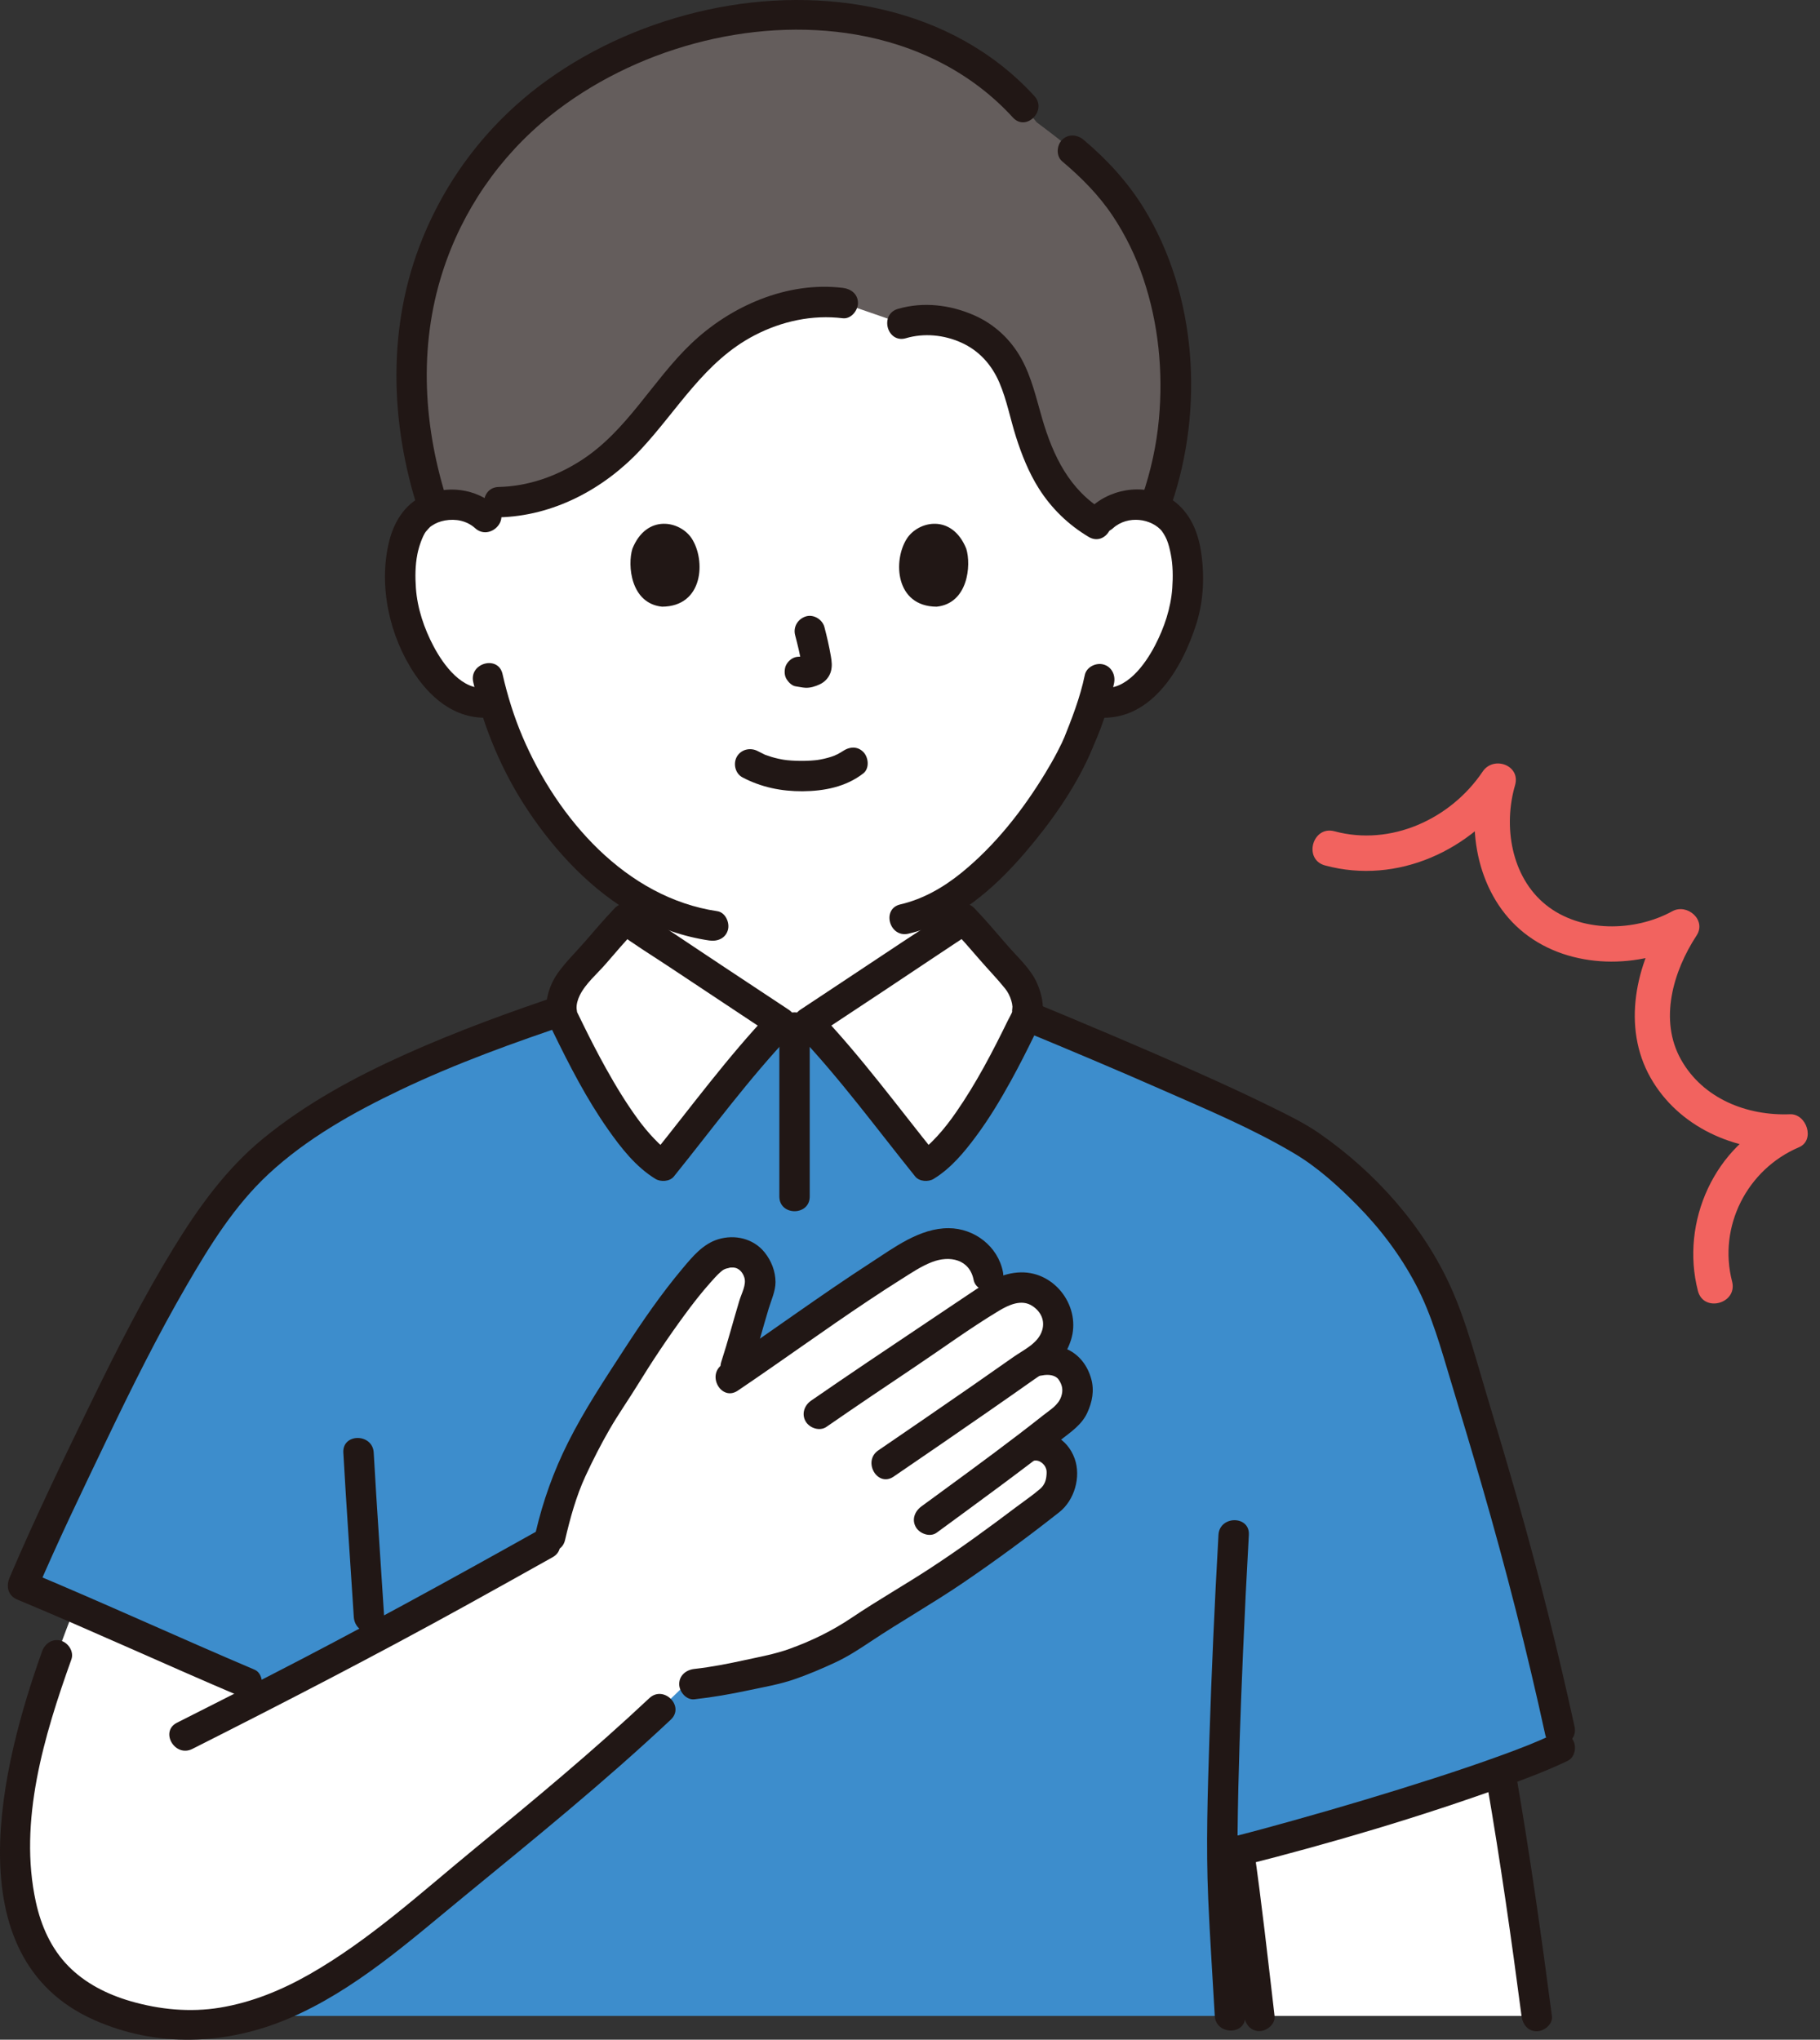 <?xml version="1.0" encoding="UTF-8"?><svg id="b" xmlns="http://www.w3.org/2000/svg" width="287.588" height="322.285" viewBox="0 0 287.588 322.285"><rect x="0" y="0" width="287.588" height="322.285" fill="#333333" stroke="none"/><defs><style>.d{fill:#3d8dcc;}.e{fill:#fff;}.f{fill:none;}.g{fill:#211715;}.h{fill:#f2635f;}.i{fill:#645d5c;}</style></defs><g id="c"><path class="e" d="M174.183,81.756c1.573-1.511,3.691-2.079,5.504-2.015,3.946.139,5.624,2.273,6.347,3.526,2.157,3.74,2.065,10.632.618,14.896-1.025,3.02-2.705,7.639-6.753,10.952-1.668,1.365-4.124,2.264-6.471,1.868l-.619-.105c-.746,2.461-1.666,4.872-2.228,6.043-1.561,4.238-9.832,18.562-20.505,25.231-.002,4.483-.002,7.448-.002,7.448,0,1.335,0,2.79.493,4.089.662,1.708,1.552,3.187,2.983,4.342,3.031,2.442,6.146,3.608,9.983,5.051l5.244,2.069s-7.1,19.854-43.1,19.854-42.444-19.854-42.444-19.854l5.256-2.069c3.837-1.443,6.952-2.61,9.983-5.051,1.431-1.155,2.321-2.634,2.983-4.342.493-1.299.493-2.754.493-4.089,0,0,0-2.611-.002-6.899-4.63-2.534-8.855-6.265-12.898-11.103-5.832-6.981-9.153-14.499-10.987-20.73-2.502.645-5.207-.284-7.002-1.753-4.049-3.313-5.728-7.932-6.753-10.952-1.448-4.264-1.539-11.156.618-14.896.723-1.253,2.401-3.387,6.347-3.526,1.813-.064,3.932.504,5.504,2.015,0,0-3.432-36.085,48.568-36.085s48.841,36.085,48.841,36.085Z"/><path class="e" d="M197.087,302.25c-.41-3.329-.835-6.587-1.302-9.807,7.906-1.998,27.771-7.621,41.281-12.487.155.904.249,1.449.249,1.449,2.08,12.06,3.746,23.668,5.508,37.119-20.687,0-43.823,0-43.823,0-.668-5.682-1.272-11.064-1.913-16.274Z"/><path class="f" d="M157.827,13.682c-8.972-5.866-19.394-9.546-32.489-9.546-13.737,0-25.401,4.142-34.735,11.084-10.838,8.06-23.112,22.418-24.094,45.657-.235,5.554.473,11.919,2.152,18.376"/><path class="f" d="M182.053,79.252c1.679-6.797,2.388-12.023,2.119-18.376-.828-19.585-9.342-32.863-18.768-41.378"/><path class="i" d="M93.079,74.793c-4.052,2.615-8.935,4.478-14.277,4.551l-2.234,2.423c-1.573-1.511-3.691-2.079-5.504-2.015-1.001.035-1.857.199-2.586.446-3.161-9.596-4.547-20.279-2.596-30.949,1.763-9.642,6.123-18.83,12.584-26.211C98.605.034,143.084-7.288,163.797,19.308c3.002,2.244,6.023,4.56,8.755,7.179,13.808,13.235,16.287,36.595,9.801,53.811-.791-.301-1.738-.506-2.872-.546-2.151-.076-4.732.737-6.315,2.965-7.335-4.308-9.589-11.433-11.397-18.065-.99-3.633-2.049-7.399-5.204-10.327s-9.058-4.752-14.047-3.204l-9.347-3.235c-8.022-1.061-16.196,2.669-21.343,7.263-5.147,4.593-8.265,10.084-12.957,14.899-1.648,1.691-3.598,3.327-5.792,4.743Z"/><path class="g" d="M163.447,15.175C150.438.941,130.006-2.415,111.804,1.54c-9.08,1.973-17.915,5.762-25.457,11.21-8.807,6.362-15.515,14.907-19.608,24.984-5.59,13.761-5.139,29.079-.588,43.061.952,2.925,5.588,1.673,4.629-1.276-3.861-11.864-4.692-24.574-.845-36.557,3.111-9.69,9.012-18.26,16.94-24.628,13.135-10.55,31.737-15.727,48.378-12.869,9.503,1.632,18.259,5.946,24.801,13.104,2.088,2.285,5.476-1.117,3.394-3.394h0Z"/><path class="g" d="M185.152,79.589c5.092-14.989,3.994-33.006-4.376-46.638-2.561-4.171-5.82-7.715-9.55-10.862-.99-.835-2.423-.971-3.394,0-.858.858-.995,2.554,0,3.394,3.05,2.573,5.832,5.366,8.043,8.702,2.01,3.034,3.603,6.323,4.77,9.768,2.424,7.159,3.171,14.789,2.478,22.303-.379,4.104-1.273,8.155-2.598,12.056-.996,2.931,3.639,4.19,4.629,1.276h0Z"/><path class="g" d="M143.157,53.436c2.865-.838,5.994-.532,8.715.686,2.828,1.266,4.816,3.483,6.036,6.315,1.183,2.746,1.729,5.747,2.634,8.589.898,2.818,2.012,5.625,3.595,8.134,2,3.168,4.682,5.767,7.902,7.68,2.662,1.582,5.079-2.566,2.423-4.145-5.463-3.246-8.067-8.678-9.786-14.573-.939-3.219-1.667-6.537-3.312-9.496-1.675-3.013-4.251-5.411-7.408-6.799-3.791-1.667-8.061-2.192-12.075-1.018-2.959.865-1.7,5.498,1.276,4.629h0Z"/><path class="g" d="M133.172,45.487c-8.778-1.069-17.759,2.863-24.022,8.875-6.103,5.859-10.071,13.72-17.323,18.383-3.918,2.52-8.344,4.092-13.024,4.198-3.084.07-3.095,4.87,0,4.8,8.592-.195,16.561-4.43,22.369-10.629,5.921-6.319,10.142-14.034,18.087-18.146,4.294-2.222,9.095-3.268,13.913-2.682,1.289.157,2.4-1.215,2.4-2.4,0-1.428-1.107-2.243-2.4-2.4h0Z"/><path class="g" d="M147.673,143.345v5.029c0,1.982-.094,4.056.579,5.952,1.286,3.624,3.965,6.079,7.267,7.905,3.952,2.185,8.418,3.576,12.619,5.233,1.206.476,2.635-.522,2.952-1.676.374-1.363-.466-2.475-1.676-2.952-3.512-1.385-7.204-2.579-10.574-4.276-2.573-1.296-5.201-2.952-6.082-5.868-.485-1.605-.285-3.425-.285-5.08v-4.267c0-3.089-4.8-3.094-4.8,0h0Z"/><path class="g" d="M99.546,144.476v4.55c0,1.489.073,2.945-.539,4.334-1.188,2.698-3.725,4.192-6.289,5.428-3.254,1.568-6.762,2.726-10.125,4.049-1.205.474-2.046,1.607-1.676,2.952.316,1.148,1.739,2.154,2.952,1.676,4.045-1.592,8.305-2.954,12.152-4.975,3.198-1.681,5.935-3.91,7.385-7.291,1.422-3.317.94-7.191.94-10.723,0-3.089-4.8-3.094-4.8,0h0Z"/><path class="d" d="M73.6,318.524c-11.531,0-23.061,0-34.592,0v-52.637c-11.045-4.686-24.275-10.735-35.467-15.387,10.465-22.827,23.086-50.786,33.804-63.193,11.138-12.921,33.273-21.523,51.383-27.622-.152-1.879.78-4.036,1.968-5.317,2.47-2.664,5.584-6.517,8.109-9.148,1.073.809,22.948,15.291,24.607,16.385h4.276c1.659-1.095,23.534-15.577,24.607-16.385,2.525,2.63,5.638,6.483,8.109,9.148,1.369,1.476,2.397,4.113,1.824,6.149,5.803,2.401,16.372,6.802,25.984,11.101,8.652,3.869,16.529,7.655,19.463,9.824,10.684,7.9,18.217,17.405,21.87,29.466,6.837,22.569,11.96,39.22,17.471,64.99-10.458,5.222-40.95,13.946-51.23,16.544,0,0-1.017.257-2.649.666.008,6.556.648,15.193,1.212,25.414-40.25,0-80.5,0-120.75,0Z"/><path class="g" d="M117.307,122.821c2.967,1.567,6.162,2.223,9.516,2.201,3.41-.022,6.856-.693,9.587-2.82,1.023-.797.837-2.557,0-3.394-1.01-1.01-2.368-.799-3.394,0,.723-.563.144-.12-.042,0-.192.123-.389.237-.591.342-.161.084-.88.373-.237.134-.271.101-.539.208-.815.296-.743.239-1.51.408-2.281.521.344-.05-.114.009-.239.022-.224.022-.448.041-.672.055-.54.035-1.081.049-1.622.045-.484-.003-.969-.019-1.452-.052-.222-.015-.444-.033-.665-.055-.01-.001-.799-.109-.343-.038-.72-.113-1.433-.264-2.131-.473-.299-.089-.59-.196-.884-.297-.086-.03-.21-.06-.285-.111.484.328.252.113.057.021-.366-.172-.726-.352-1.083-.541-1.146-.605-2.61-.291-3.284.861-.634,1.084-.289,2.676.861,3.284h0Z"/><path class="g" d="M125.641,100.353c.417,1.589.817,3.203,1.056,4.83l-.086-.638c.028.223.041.443.018.667l.086-.638c-.016.104-.038.201-.073.3l.242-.573c-.031.07-.063.129-.106.193l.375-.486c-.05.06-.097.107-.158.156l.486-.375c-.122.078-.251.142-.382.202l.573-.242c-.211.088-.419.152-.645.188l.638-.086c-.203.024-.402.023-.605-.001l.638.086c-.228-.032-.452-.087-.68-.118-.67-.09-1.239-.115-1.849.242-.498.291-.973.862-1.103,1.434-.14.614-.11,1.304.242,1.849.312.484.835,1.022,1.434,1.103.513.069,1.01.2,1.531.223.796.035,1.537-.208,2.248-.533.877-.401,1.561-1.185,1.794-2.13.197-.799.112-1.502-.023-2.303-.263-1.556-.622-3.098-1.023-4.624-.318-1.214-1.729-2.072-2.952-1.676-1.25.404-2.018,1.651-1.676,2.952h0Z"/><path class="g" d="M99.93,86.696c-.807,2.621-.281,8.65,4.684,9.163,6.563-.039,6.912-7.329,4.703-10.756-1.809-2.806-7.127-3.973-9.387,1.593Z"/><path class="g" d="M152.685,86.697c.807,2.621.281,8.65-4.684,9.163-6.563-.04-6.912-7.329-4.703-10.756,1.809-2.806,7.127-3.973,9.387,1.593Z"/><path class="g" d="M78.471,80.059c-3.208-2.902-7.896-3.513-11.791-1.627-2.84,1.375-4.482,4.192-5.204,7.168-1.698,6.99.064,14.94,4.045,20.877,2.928,4.366,7.172,7.568,12.646,6.82,1.286-.176,1.987-1.822,1.676-2.952-.381-1.386-1.663-1.852-2.952-1.676-3.836.524-6.799-3.584-8.356-6.508-1.506-2.83-2.589-6.023-2.816-9.229-.126-1.784-.114-3.621.236-5.38.242-1.216.814-2.868,1.364-3.6-.154.205.331-.365.389-.427.289-.312.254-.271.502-.443.636-.442,1.321-.701,2.087-.842,1.697-.312,3.48.04,4.778,1.214,2.286,2.068,5.691-1.316,3.394-3.394h0Z"/><path class="g" d="M175.88,83.453c2.298-2.079,6.124-1.568,7.819.577-.327-.413.126.221.178.306.184.303.359.622.494.95.295.715.478,1.507.629,2.266.35,1.759.362,3.596.236,5.38-.223,3.151-1.275,6.28-2.734,9.072-1.553,2.973-4.542,7.198-8.438,6.666-1.283-.175-2.577.309-2.952,1.676-.308,1.12.384,2.776,1.676,2.952,8.844,1.208,13.98-7.509,16.273-14.791,1.158-3.678,1.297-7.747.69-11.536-.494-3.086-1.775-6.013-4.362-7.877-3.858-2.779-9.474-2.138-12.905.966-2.296,2.077,1.107,5.463,3.394,3.394h0Z"/><path class="g" d="M171.412,106.665c-.728,3.55-2.081,6.972-3.322,10.072.285-.71-.192.415-.312.667-.228.479-.467.952-.714,1.422-.609,1.162-1.263,2.302-1.946,3.422-3.536,5.807-7.851,11.302-13.14,15.613-2.875,2.343-6.123,4.21-9.714,5.039-3.009.694-1.735,5.323,1.276,4.629,7.412-1.71,13.572-7.141,18.402-12.77,3.994-4.655,7.732-9.899,10.253-15.52.164-.365.321-.734.472-1.103.063-.153.346-.819.073-.187.419-.968.831-1.936,1.199-2.925.859-2.306,1.607-4.67,2.101-7.082.26-1.269-.368-2.593-1.676-2.952-1.187-.326-2.691.401-2.952,1.676h0Z"/><path class="g" d="M74.777,107.767c1.627,7.183,4.547,14.142,8.634,20.275,4.395,6.595,10.17,12.762,17.154,16.639,3.57,1.982,7.468,3.324,11.507,3.92,1.281.189,2.579-.319,2.952-1.676.311-1.131-.386-2.762-1.676-2.952-14.462-2.134-25.277-14.671-30.761-27.521-1.369-3.207-2.411-6.561-3.181-9.96-.682-3.011-5.311-1.737-4.629,1.276h0Z"/><path class="h" d="M209.382,136.745c11.431,3.088,23.268-2.4,29.738-12.006l-5.118-2.158c-2.503,8.572-.397,19.084,6.837,24.827,7.308,5.801,18.288,5.763,26.244,1.405l-3.831-3.831c-4.795,7.318-6.979,17.278-2.455,25.277,4.416,7.81,13.327,11.74,22.05,11.397l-1.413-5.218c-10.495,4.464-15.949,16.636-13.138,27.528.9,3.487,6.303,2.009,5.4-1.489-2.242-8.685,2.364-17.715,10.564-21.203,2.608-1.109,1.212-5.321-1.413-5.218-6.794.267-13.741-2.454-17.215-8.623-3.537-6.282-1.223-14.013,2.455-19.624,1.598-2.439-1.489-5.114-3.831-3.831-5.982,3.277-14.494,3.412-19.987-1.01s-6.751-12.448-4.868-18.897c.923-3.16-3.396-4.714-5.118-2.158-5.06,7.514-14.505,11.839-23.414,9.432-3.483-.941-4.97,4.46-1.489,5.4h0Z"/><path class="g" d="M235.001,282.043c2.087,12.127,3.826,24.309,5.426,36.509.168,1.285.982,2.4,2.4,2.4,1.166,0,2.57-1.106,2.4-2.4-1.655-12.626-3.437-25.234-5.597-37.785-.22-1.278-1.791-1.995-2.952-1.676-1.352.371-1.897,1.67-1.676,2.952h0Z"/><path class="g" d="M193.472,293.086c1.221,8.456,2.132,16.954,3.128,25.438.151,1.287.995,2.4,2.4,2.4,1.18,0,2.552-1.104,2.4-2.4-1.046-8.911-2.018-17.833-3.3-26.714-.185-1.284-1.815-1.989-2.952-1.676-1.379.379-1.862,1.664-1.676,2.952h0Z"/><path class="g" d="M196.424,294.757c13.96-3.536,27.889-7.651,41.434-12.542,3.325-1.201,6.648-2.46,9.84-3.985,1.17-.559,1.476-2.232.861-3.284-.7-1.196-2.11-1.422-3.284-.861-2.544,1.215-4.95,2.133-7.869,3.201-3.561,1.303-7.157,2.51-10.765,3.676-7.407,2.393-14.872,4.612-22.367,6.71-3.034.849-6.073,1.682-9.127,2.456-2.993.758-1.724,5.388,1.276,4.629h0Z"/><path class="g" d="M54.252,229.519c.485,8.664,1.108,17.319,1.654,25.979.082,1.294,1.045,2.4,2.4,2.4,1.236,0,2.482-1.1,2.4-2.4-.546-8.66-1.169-17.315-1.654-25.979-.172-3.072-4.973-3.091-4.8,0h0Z"/><path class="g" d="M196.75,318.523c-.536-9.643-1.298-19.279-1.193-28.943.103-9.496.453-18.991.859-28.478.266-6.199.571-12.396.922-18.591.175-3.086-4.626-3.076-4.8,0-.609,10.753-1.092,21.514-1.438,32.279-.269,8.393-.549,16.805-.186,25.198.267,6.182.693,12.357,1.037,18.535.171,3.072,4.972,3.092,4.8,0h0Z"/><path class="g" d="M5.657,251.695c3.476-8.151,7.355-16.167,11.183-24.159,3.973-8.296,8.077-16.55,12.699-24.508,3.663-6.306,7.536-12.548,12.888-17.522,6.054-5.627,13.433-9.756,20.852-13.294,8.795-4.194,17.983-7.503,27.214-10.591,2.915-.975,1.665-5.613-1.276-4.629-8.498,2.844-16.934,5.901-25.114,9.574-7.938,3.564-15.678,7.741-22.441,13.26-5.873,4.793-10.267,10.899-14.205,17.319-4.757,7.756-8.893,15.891-12.877,24.065-4.512,9.259-9.027,18.585-13.067,28.061-.508,1.191-.356,2.572.861,3.284,1.009.59,2.772.338,3.284-.861h0Z"/><path class="g" d="M161.674,162.868c7.398,3.06,14.652,6.113,21.997,9.346,7.025,3.092,14.243,6.112,20.854,10.042,3.655,2.172,6.924,5.137,9.9,8.149,3.683,3.728,6.839,7.911,9.288,12.549,2.56,4.849,3.976,10.099,5.556,15.322,1.673,5.53,3.336,11.063,4.941,16.613,3.748,12.956,7.087,26.018,9.962,39.196.658,3.017,5.287,1.74,4.629-1.276-2.617-11.997-5.607-23.904-8.964-35.715-1.599-5.628-3.268-11.235-4.956-16.837s-3.153-11.32-5.538-16.671c-4.383-9.831-11.982-18.314-20.778-24.446-2.45-1.708-5.198-3.026-7.869-4.343-3.821-1.884-7.698-3.655-11.588-5.392-8.657-3.865-17.397-7.542-26.158-11.166-1.198-.496-2.639.536-2.952,1.676-.379,1.379.473,2.455,1.676,2.952h0Z"/><path class="e" d="M98.805,145.221c-2.525,2.63-5.638,6.483-8.109,9.148-1.454,1.568-2.524,4.448-1.697,6.524.949,1.765,8.716,19.091,15.782,23.305,2.233-2.77,14.207-17.959,18.631-22.592-1.659-1.095-23.534-15.577-24.607-16.385Z"/><path class="e" d="M152.295,145.221c2.525,2.63,5.638,6.483,8.109,9.148,1.454,1.568,2.524,4.448,1.697,6.524-.949,1.765-8.716,19.091-15.782,23.305-2.233-2.77-14.207-17.959-18.631-22.592,1.659-1.095,23.534-15.577,24.607-16.385Z"/><path class="g" d="M97.108,143.524c-1.604,1.683-3.117,3.451-4.635,5.211-1.443,1.672-3.099,3.264-4.372,5.07-1.211,1.719-1.955,3.996-1.751,6.107.116,1.199.58,2.18,1.095,3.234,2.558,5.243,5.24,10.467,8.597,15.252,2.071,2.951,4.409,5.964,7.528,7.873.825.505,2.26.43,2.908-.375,6.103-7.578,11.922-15.532,18.631-22.592,1.108-1.166.82-2.908-.486-3.769-7.105-4.69-14.202-9.394-21.277-14.129-1.111-.744-2.256-1.458-3.33-2.256-1.041-.774-2.68-.171-3.284.861-.715,1.223-.183,2.508.861,3.284,2.663,1.979,5.528,3.726,8.289,5.563,4.225,2.811,8.454,5.616,12.685,8.418,1.211.802,2.421,1.604,3.632,2.404l-.486-3.769c-6.709,7.06-12.528,15.014-18.631,22.592l2.908-.375c-1.01-.619-1.626-1.175-2.604-2.192-.935-.973-1.802-2.028-2.575-3.084-1.868-2.55-3.51-5.264-5.048-8.023-1.268-2.276-2.458-4.594-3.606-6.934-.309-.63-.615-1.262-.925-1.891-.039-.08-.09-.158-.122-.241.162.415.016-.156.002-.367-.048-.714.183-1.469.49-2.104.906-1.875,2.773-3.434,4.123-4.998,1.565-1.814,3.122-3.637,4.775-5.372,2.131-2.236-1.258-5.636-3.394-3.394Z"/><path class="g" d="M150.598,146.918c1.456,1.528,2.836,3.126,4.215,4.724,1.314,1.522,2.742,2.981,4.001,4.546.447.556.776,1.208.979,1.89.095.318.165.633.188.963.013.198-.151,1.152.02.691-.194.523-.51,1.032-.755,1.533-2.424,4.969-5,9.905-8.156,14.455-.938,1.352-1.885,2.597-3.006,3.815-.505.549-1.032,1.08-1.593,1.573-.114.101-.705.581-.452.389-.299.226-.613.432-.933.628l2.908.375c-6.103-7.578-11.922-15.532-18.631-22.592l-.486,3.769c7.105-4.69,14.202-9.394,21.277-14.129,1.111-.744,2.256-1.458,3.33-2.256,1.039-.772,1.566-2.078.861-3.284-.599-1.024-2.237-1.639-3.284-.861-2.663,1.979-5.528,3.726-8.289,5.563-4.225,2.811-8.454,5.616-12.685,8.418-1.211.802-2.421,1.604-3.632,2.404-1.305.862-1.594,2.604-.486,3.769,6.709,7.06,12.528,15.014,18.631,22.592.647.803,2.073.886,2.908.375,2.74-1.677,4.828-4.204,6.72-6.753,2.063-2.779,3.849-5.761,5.517-8.79,1.273-2.313,2.466-4.668,3.624-7.04.303-.621.632-1.235.903-1.87.911-2.134.447-4.586-.497-6.622-1.031-2.225-3.026-3.981-4.612-5.815-1.706-1.973-3.392-3.967-5.193-5.856-2.135-2.241-5.526,1.157-3.394,3.394Z"/><path class="f" d="M184.721,227.507c-3.053,0-29.82-.042-39.63-.042-.017,8.635-.035,14.552-.052,23.187,5.709,0,32.02-.086,39.683-.086v-23.059Z"/><path class="e" d="M105.138,269.223c.044-.041.087-.083.131-.124.999-.95,1.986-1.903,2.959-2.86,4.892-.393,8.942-1.353,15.019-2.725,2.272-.513,8.949-3.354,10.863-4.681,4.349-3.015,6.373-4.129,10.279-6.545,7.943-4.914,13.973-9.471,21.55-15.25,1.442-1.099,1.909-3.012,1.819-4.822-.091-1.811-2.004-4.286-4.888-3.748,0,0-.181.034-.498.095,1.934-1.48,3.922-3.031,6.012-4.7,1.087-.868,1.652-2.321,1.891-3.692.238-1.371-.789-3.77-1.949-4.538-1.077-.714-2.61-1.021-4.267-.625,0,0-.463.111-.927.221l1.874-1.33c1.315-.934,1.817-2.247,2.181-3.818.672-2.896-2.077-6.275-5.031-6.604-2.777-.308-5.113,1.235-7.429,2.802,3.444-3.93.466-8.994-3.524-9.704-3.35-.596-6.34,1.204-9.23,3.001-8.782,5.461-17.699,12.062-26.221,17.829,1.906-5.482,2.81-9.767,4.25-13.915.4-1.151-.061-2.982-1.125-4.221-1.263-1.471-2.947-1.482-3.96-1.326-.541.083-1.687.376-2.399,1.017-4.387,3.95-11.672,14.965-14.709,20.103-3.445,4.866-5.961,9.837-7.839,13.993-1.552,3.435-3,9.653-3,9.653l-.211.904c-19.331,10.826-28.647,15.913-44.475,24.007l-8.238-3.495c-6.927-2.939-14.941-6.556-22.373-9.763-6.106,15.624-11.459,32.341-8.314,46.818,2.358,10.854,9.808,16.305,20.654,18.266,16.845,3.046,30.543-7.421,42.908-17.625,12.675-10.459,26.334-21.315,38.218-32.598Z"/><path class="g" d="M6.654,260.909c-6.314,17.654-14.152,48.258,8.168,58.234,9.923,4.435,20.934,4.007,30.832-.223,10.397-4.444,18.997-12.16,27.644-19.251,11.089-9.093,22.244-18.133,32.7-27.959,2.256-2.12-1.143-5.509-3.394-3.394-8.851,8.318-18.208,16.073-27.595,23.774-8.398,6.89-16.599,14.431-26.077,19.838-4.413,2.518-9.135,4.459-14.168,5.288-4.716.778-9.57.308-14.141-1.023-3.684-1.073-7.161-2.82-9.837-5.552-2.7-2.757-4.291-6.325-5.116-10.1-2.799-12.803,1.324-26.369,5.612-38.357.437-1.221-.493-2.627-1.676-2.952-1.33-.366-2.514.451-2.952,1.676h0Z"/><path class="g" d="M30.389,276.34c14.544-7.338,29.01-14.806,43.27-22.684,4.566-2.522,9.119-5.066,13.671-7.614,2.696-1.509.278-5.657-2.423-4.145-14.116,7.903-28.289,15.683-42.687,23.062-4.742,2.43-9.496,4.836-14.253,7.236-2.758,1.392-.331,5.534,2.423,4.145h0Z"/><path class="g" d="M109.724,268.496c2.863-.315,5.695-.809,8.511-1.409,2.424-.517,4.922-.939,7.27-1.747,2.184-.751,4.325-1.665,6.419-2.637,2.018-.937,3.775-2.083,5.625-3.315,4.775-3.18,9.774-6.001,14.523-9.225,5.232-3.553,10.354-7.325,15.321-11.241,2.387-1.882,3.456-5.569,2.42-8.457-1.169-3.261-4.266-4.79-7.582-4.312-1.284.185-1.989,1.815-1.676,2.952.379,1.379,1.664,1.862,2.952,1.676.576-.083,1.135.275,1.471.694.184.23.267.422.338.643.073.227.097.604.025,1.188-.1.805-.389,1.424-.998,1.952-1.167,1.011-2.483,1.892-3.715,2.822-4.43,3.346-8.914,6.619-13.56,9.66-4.11,2.689-8.388,5.111-12.463,7.854-3.097,2.085-6.355,3.672-9.873,4.941-2.255.813-4.631,1.243-6.969,1.752-2.66.579-5.332,1.113-8.039,1.411-1.288.142-2.4,1.002-2.4,2.4,0,1.187,1.103,2.543,2.4,2.4h0Z"/><path class="g" d="M116.58,219.728c6.943-4.688,13.718-9.621,20.691-14.265,1.695-1.129,3.401-2.24,5.125-3.324,1.556-.979,3.133-2.056,4.855-2.724,2.813-1.092,5.96-.46,6.602,2.836.248,1.273,1.771,2.001,2.952,1.676,1.33-.366,1.925-1.676,1.676-2.952-.788-4.05-4.507-6.899-8.574-6.917-4.57-.02-8.634,3.072-12.298,5.445-7.957,5.154-15.597,10.776-23.452,16.08-2.547,1.719-.147,5.88,2.423,4.145h0Z"/><path class="g" d="M130.589,225.451c4.652-3.216,9.341-6.378,14.04-9.525,4.368-2.926,8.659-6.071,13.163-8.785,1.578-.951,3.622-1.932,5.351-.784,1.328.881,1.989,2.264,1.548,3.791-.608,2.103-2.887,3.089-4.573,4.276-2.171,1.528-4.347,3.049-6.528,4.563-4.92,3.416-9.863,6.799-14.807,10.18-2.535,1.733-.136,5.895,2.423,4.145,5.006-3.423,10.01-6.848,14.991-10.308,2.439-1.694,4.872-3.396,7.298-5.108,1.243-.877,2.672-1.688,3.758-2.758.946-.933,1.559-2.121,1.964-3.375,1.665-5.149-2.393-10.82-7.894-10.725-2.974.051-5.516,1.62-7.903,3.228-2.491,1.678-4.986,3.349-7.482,5.019-5.945,3.977-11.888,7.956-17.771,12.022-1.065.736-1.551,2.105-.861,3.284.617,1.055,2.212,1.602,3.284.861h0Z"/><path class="g" d="M164.695,217.321c.97-.196,2.082-.058,2.571.639.625.892.748,1.719.421,2.698-.446,1.338-1.669,2.041-2.733,2.88-1.307,1.031-2.622,2.053-3.944,3.065-5.081,3.886-10.262,7.639-15.42,11.422-1.044.765-1.564,2.082-.861,3.284.602,1.03,2.233,1.632,3.284.861,6.573-4.82,13.165-9.611,19.58-14.643,1.6-1.255,3.326-2.386,4.207-4.288.794-1.714,1.146-3.529.628-5.377-1.175-4.192-4.857-6.008-9.009-5.169-1.271.257-2.003,1.765-1.676,2.952.364,1.323,1.678,1.934,2.952,1.676h0Z"/><path class="g" d="M118.606,216.434c1.039-3.197,1.885-6.449,2.857-9.666.405-1.34,1.075-2.749,1.079-4.17.005-1.716-.665-3.411-1.735-4.732-1.766-2.179-4.698-2.863-7.338-2.05-2.391.737-4.016,2.709-5.572,4.559-3.366,4.002-6.355,8.338-9.199,12.721-3.142,4.844-6.362,9.678-8.95,14.847-2.271,4.536-3.938,9.187-5.093,14.125-.703,3.005,3.924,4.287,4.629,1.276.804-3.435,1.751-6.918,3.227-10.106,1.174-2.536,2.443-5.028,3.842-7.448,1.383-2.391,2.974-4.643,4.417-6.994,2.319-3.777,4.789-7.47,7.412-11.042,1.289-1.755,2.624-3.48,4.076-5.104.514-.575,1.037-1.181,1.621-1.687.296-.257.493-.398.866-.52-.002,0,.968-.213.398-.134.254-.035.525-.051.78-.032.794.058,1.439.72,1.701,1.595.337,1.128-.439,2.463-.788,3.618-.972,3.217-1.818,6.469-2.857,9.666-.957,2.945,3.677,4.206,4.629,1.276h0Z"/><path class="g" d="M3.042,252.867c11.658,4.862,23.13,10.156,34.755,15.093,1.192.506,2.571.357,3.284-.861.589-1.008.339-2.774-.861-3.284-12.008-5.099-23.861-10.555-35.902-15.577-1.197-.499-2.64.539-2.952,1.676-.38,1.382.475,2.451,1.676,2.952h0Z"/><path class="g" d="M123.15,162.274c0,8.928,0,17.855,0,26.783,0,3.089,4.8,3.094,4.8,0,0-8.928,0-17.855,0-26.783,0-3.089-4.8-3.094-4.8,0h0Z"/></g></svg>